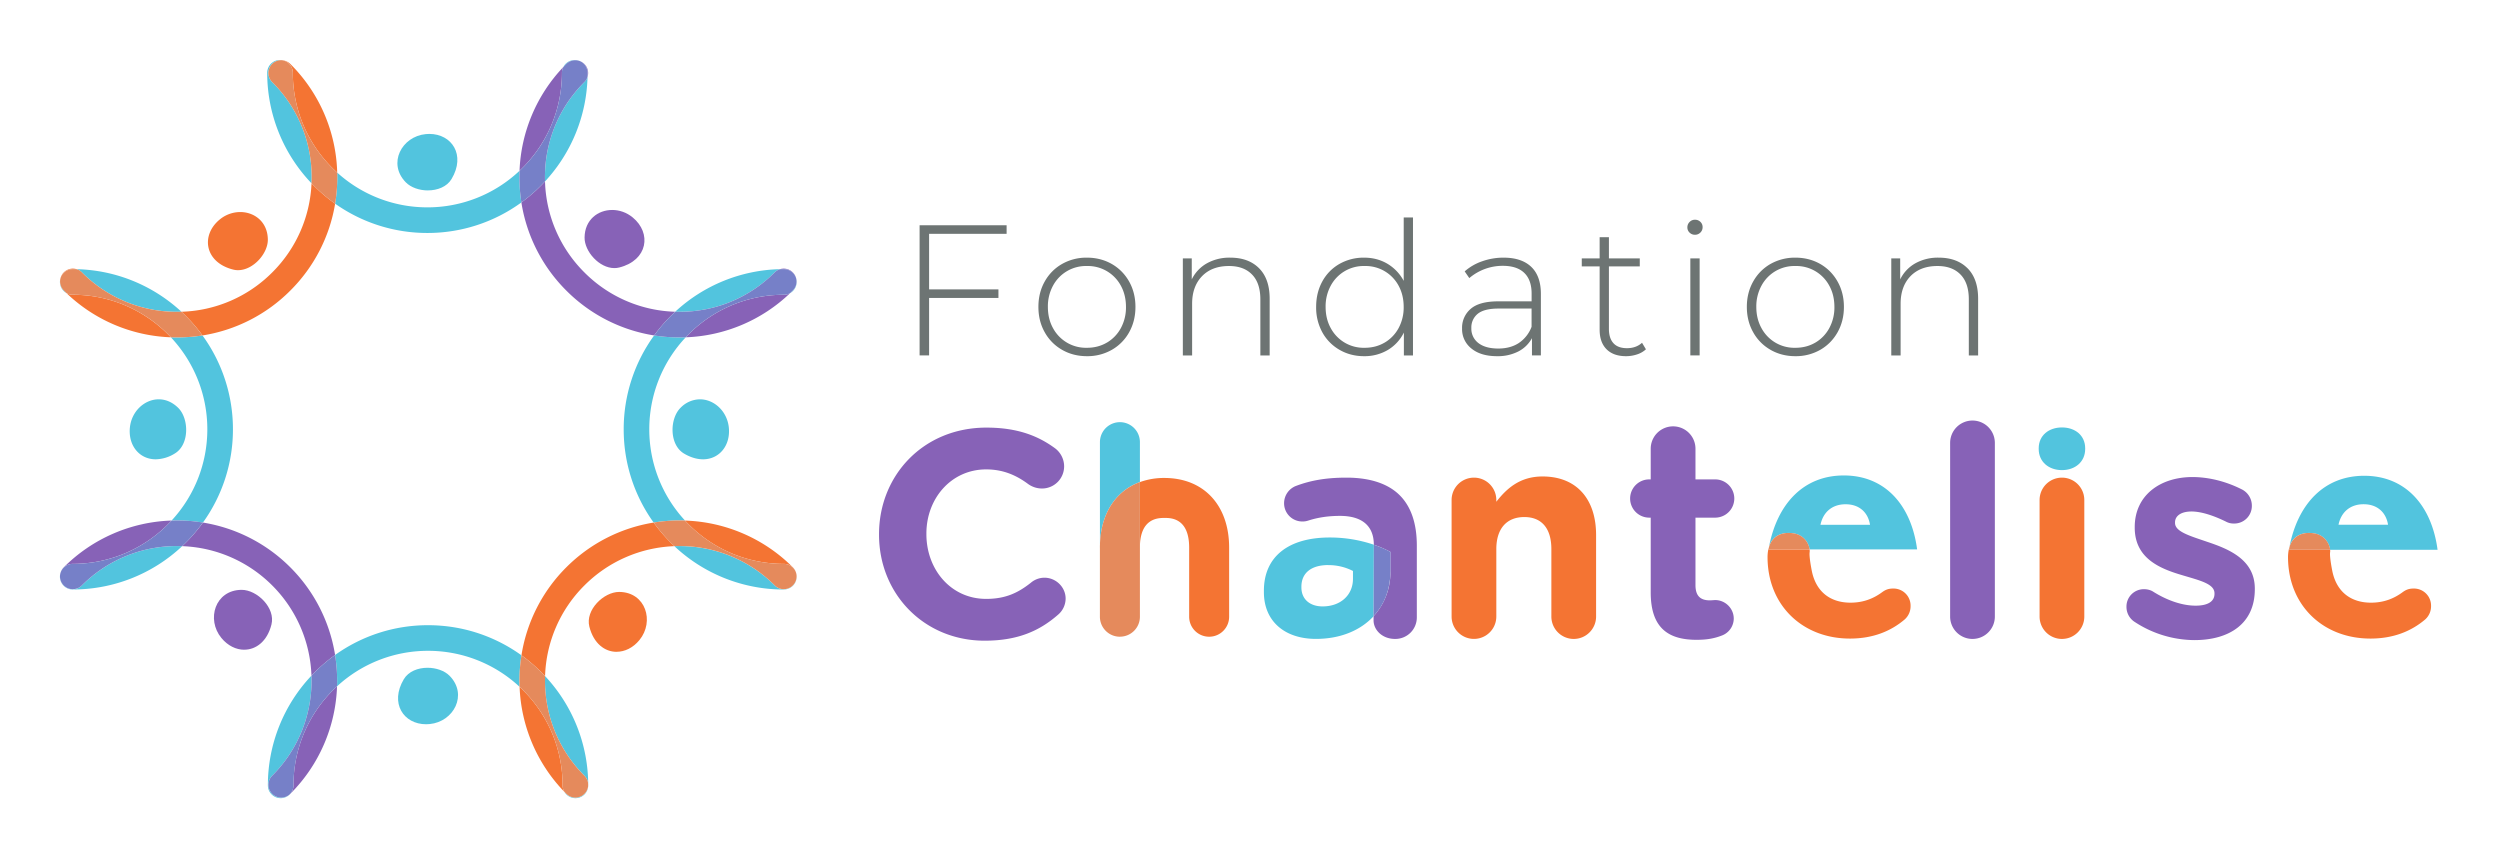 <?xml version="1.0" encoding="UTF-8"?>
<svg xmlns="http://www.w3.org/2000/svg" width="768" height="264" fill="none" viewBox="0 0 768 264">
  <path fill="#6D7473" d="M285.42 71.84V88.9h21.3v2.63h-21.3v17.65h-2.92V69.2h26.73v2.63h-23.81Z"></path>
  <path fill="#6D7473" d="M340.04 105.25a11.5 11.5 0 0 0 4.29-4.46 13.3 13.3 0 0 0 1.57-6.5c0-2.44-.53-4.62-1.57-6.52a11.5 11.5 0 0 0-10.43-6.05 11.47 11.47 0 0 0-10.42 6.05 13.28 13.28 0 0 0-1.57 6.51c0 2.44.52 4.6 1.57 6.51a11.48 11.48 0 0 0 10.42 6.05c2.29 0 4.33-.53 6.14-1.6Zm-13.76 2.22a13.99 13.99 0 0 1-5.34-5.4c-1.3-2.3-1.94-4.9-1.94-7.79 0-2.9.64-5.49 1.94-7.8a14 14 0 0 1 5.34-5.4 15.1 15.1 0 0 1 7.62-1.93c2.82 0 5.36.65 7.63 1.94 2.26 1.3 4.04 3.1 5.34 5.4 1.29 2.3 1.94 4.9 1.94 7.8 0 2.88-.65 5.48-1.94 7.79a14 14 0 0 1-5.34 5.4 15.1 15.1 0 0 1-7.63 1.94c-2.81 0-5.36-.65-7.62-1.95Z"></path>
  <path fill="#6D7473" d="M386.78 82.4c2.17 2.17 3.26 5.3 3.26 9.37v17.42h-2.86v-17.2c0-3.34-.84-5.9-2.54-7.64-1.7-1.76-4.06-2.63-7.1-2.63-3.51 0-6.27 1.05-8.29 3.14-2.02 2.1-3.03 4.91-3.03 8.45v15.88h-2.85V79.38h2.74v6.45a11.35 11.35 0 0 1 4.6-4.91 14.16 14.16 0 0 1 7.22-1.77c3.74 0 6.68 1.08 8.85 3.25Z"></path>
  <path fill="#6D7473" d="M425.36 105.25a11.5 11.5 0 0 0 4.29-4.46 13.3 13.3 0 0 0 1.56-6.5c0-2.44-.52-4.62-1.56-6.52a11.5 11.5 0 0 0-10.43-6.05 11.46 11.46 0 0 0-10.42 6.05 13.28 13.28 0 0 0-1.57 6.51c0 2.44.52 4.6 1.57 6.51a11.46 11.46 0 0 0 10.42 6.05c2.29 0 4.33-.53 6.14-1.6Zm8.71-38.44v42.38h-2.8v-7.03a12.8 12.8 0 0 1-4.96 5.37 14.03 14.03 0 0 1-7.26 1.89c-2.78 0-5.3-.65-7.54-1.95a13.9 13.9 0 0 1-5.28-5.36 15.78 15.78 0 0 1-1.91-7.83c0-2.93.64-5.55 1.91-7.85a13.7 13.7 0 0 1 5.28-5.37 15.02 15.02 0 0 1 7.54-1.91c2.66 0 5.06.63 7.17 1.88a13.48 13.48 0 0 1 5 5.26V66.8h2.85Z"></path>
  <path fill="#6D7473" d="M466.6 105.36a10.4 10.4 0 0 0 3.9-4.97v-5.6h-10.16c-2.93 0-5.05.54-6.37 1.6a5.37 5.37 0 0 0-1.97 4.4 5.5 5.5 0 0 0 2.17 4.6c1.45 1.12 3.49 1.68 6.11 1.68 2.48 0 4.58-.57 6.31-1.7Zm3.79-23.39c1.98 1.89 2.97 4.66 2.97 8.31v18.9h-2.74v-5.3a9.92 9.92 0 0 1-4.17 4.08 13.85 13.85 0 0 1-6.57 1.46c-3.3 0-5.93-.78-7.85-2.35a7.55 7.55 0 0 1-2.88-6.16 7.6 7.6 0 0 1 2.65-6.03c1.77-1.54 4.6-2.31 8.48-2.31h10.23v-2.4c0-2.78-.76-4.9-2.26-6.34-1.5-1.45-3.7-2.17-6.6-2.17a15.8 15.8 0 0 0-10.28 3.77l-1.42-2.06a15.85 15.85 0 0 1 5.36-3.1 19.5 19.5 0 0 1 6.57-1.12c3.7 0 6.53.94 8.51 2.82Z"></path>
  <path fill="#6D7473" d="M505.63 107.3a7.15 7.15 0 0 1-2.72 1.57c-1.08.36-2.21.55-3.4.55-2.58 0-4.58-.72-6-2.15-1.4-1.42-2.1-3.41-2.1-5.96V81.83h-5.49v-2.45h5.49v-6.51h2.85v6.5h9.48v2.46h-9.48v19.19c0 1.94.47 3.42 1.4 4.42.93 1.02 2.31 1.52 4.14 1.52 1.87 0 3.4-.55 4.63-1.66l1.2 2Z"></path>
  <path fill="#6D7473" d="M519.27 79.38h2.86v29.8h-2.86v-29.8Zm-.22-7.91a2.16 2.16 0 0 1-.69-1.63c0-.65.23-1.2.69-1.66.45-.45 1-.68 1.65-.68.65 0 1.2.22 1.66.65.46.44.68.99.68 1.63 0 .65-.22 1.2-.68 1.66-.46.45-1.01.68-1.66.68a2.3 2.3 0 0 1-1.65-.65Z"></path>
  <path fill="#6D7473" d="M557.68 105.25a11.49 11.49 0 0 0 4.28-4.46 13.29 13.29 0 0 0 1.57-6.5c0-2.44-.52-4.62-1.57-6.52a11.48 11.48 0 0 0-10.42-6.05 11.45 11.45 0 0 0-10.42 6.05 13.3 13.3 0 0 0-1.58 6.51c0 2.44.53 4.6 1.58 6.51a11.46 11.46 0 0 0 10.42 6.05c2.28 0 4.33-.53 6.14-1.6Zm-13.76 2.22a13.96 13.96 0 0 1-5.34-5.4c-1.3-2.3-1.95-4.9-1.95-7.79 0-2.9.65-5.49 1.95-7.8 1.29-2.3 3.07-4.1 5.33-5.4a15.26 15.26 0 0 1 7.63-1.93c2.82 0 5.36.65 7.63 1.94 2.26 1.3 4.04 3.1 5.33 5.4 1.3 2.3 1.95 4.9 1.95 7.8 0 2.88-.65 5.48-1.95 7.79-1.3 2.3-3.07 4.1-5.34 5.4a15.12 15.12 0 0 1-7.62 1.94c-2.82 0-5.36-.65-7.63-1.95Z"></path>
  <path fill="#6D7473" d="M604.42 82.4c2.17 2.17 3.26 5.3 3.26 9.37v17.42h-2.86v-17.2c0-3.34-.84-5.9-2.54-7.64-1.7-1.76-4.06-2.63-7.1-2.63-3.5 0-6.27 1.05-8.3 3.14-2 2.1-3.01 4.91-3.01 8.45v15.88H581V79.38h2.74v6.45a11.36 11.36 0 0 1 4.6-4.91 14.18 14.18 0 0 1 7.23-1.77c3.72 0 6.67 1.08 8.84 3.25Z"></path>
  <path fill="#8762B7" d="M302.5 196.82c-18.63 0-32.46-14.38-32.46-32.55v-.18c0-18 13.56-32.73 33-32.73 9.5 0 15.91 2.53 21.16 6.42a6.97 6.97 0 0 1 2.7 5.51 6.8 6.8 0 0 1-6.86 6.78 7.3 7.3 0 0 1-4.16-1.35c-3.89-2.9-7.96-4.52-12.93-4.52-10.67 0-18.36 8.86-18.36 19.7v.19c0 10.85 7.5 19.89 18.36 19.89 5.88 0 9.76-1.81 13.74-4.97a6.5 6.5 0 0 1 4.16-1.54c3.53 0 6.51 2.9 6.51 6.42a6.55 6.55 0 0 1-2.35 4.97c-5.7 4.97-12.39 7.96-22.51 7.96Z"></path>
  <path fill="#F47433" d="M483.45 196.28a6.87 6.87 0 0 1-6.87-6.88v-20.7c0-6.51-3.07-9.86-8.31-9.86-5.25 0-8.6 3.35-8.6 9.86v20.7a6.87 6.87 0 1 1-13.74 0v-35.8a6.87 6.87 0 1 1 13.74 0v.54c3.17-4.06 7.24-7.77 14.2-7.77 10.4 0 16.45 6.87 16.45 17.99v25.04c0 3.8-3.07 6.88-6.87 6.88Z"></path>
  <path fill="#8762B7" d="M521.2 196.55c-8.4 0-14.1-3.35-14.1-14.56v-22.97h-.45a5.87 5.87 0 1 1 0-11.75h.45v-9.42a6.87 6.87 0 1 1 13.75 0v9.42h6.05a5.86 5.86 0 1 1 0 11.75h-6.05v20.7c0 3.18 1.35 4.71 4.43 4.71.45 0 1.35-.09 1.63-.09 3.07 0 5.7 2.53 5.7 5.7a5.6 5.6 0 0 1-3.54 5.15c-2.53 1-4.88 1.36-7.86 1.36Z"></path>
  <path fill="#8762B7" d="M605.95 196.28a6.87 6.87 0 0 1-6.87-6.88v-53.34a6.87 6.87 0 1 1 13.74 0v53.34c0 3.8-3.07 6.88-6.87 6.88Z"></path>
  <path fill="#8762B7" d="M674.14 196.64a33.76 33.76 0 0 1-18.26-5.52 5.47 5.47 0 0 1-2.63-4.7 5.33 5.33 0 0 1 5.43-5.42c1 0 1.99.27 2.71.72 4.61 2.9 9.22 4.34 13.11 4.34 3.98 0 5.79-1.45 5.79-3.62v-.18c0-2.98-4.7-3.98-10.04-5.6-6.78-2-14.46-5.16-14.46-14.56v-.18c0-9.86 7.95-15.37 17.72-15.37 5.06 0 10.3 1.35 15 3.7a5.6 5.6 0 0 1 3.26 5.16 5.4 5.4 0 0 1-5.51 5.42 5 5 0 0 1-2.53-.63c-3.9-1.9-7.6-3.07-10.5-3.07-3.34 0-5.06 1.44-5.06 3.34v.18c0 2.71 4.61 3.98 9.86 5.79 6.78 2.26 14.65 5.51 14.65 14.38v.18c0 10.75-8.05 15.64-18.54 15.64Z"></path>
  <path fill="#F47433" d="M633.43 196.28a6.87 6.87 0 0 1-6.87-6.88v-35.8a6.87 6.87 0 1 1 13.74 0v35.8c0 3.8-3.07 6.88-6.87 6.88Z"></path>
  <path fill="#52C4DE" d="M633.43 144.42c-4.03 0-7.14-2.53-7.14-6.5v-.19c0-3.98 3.11-6.42 7.14-6.42 4.04 0 7.14 2.44 7.14 6.42v.18c0 3.98-3.1 6.51-7.14 6.51Z"></path>
  <path fill="#F47433" d="M371.45 195.6a6.14 6.14 0 0 1-6.14-6.15v-21.23c0-9.11-5.66-9.11-7.51-9.11-1.97 0-7.62 0-7.62 9.11V148.1a21.76 21.76 0 0 1 7.5-1.27c12.14 0 19.91 8.4 19.91 21.4v21.23c0 3.4-2.75 6.14-6.14 6.14Z"></path>
  <path fill="#52C4DE" d="M337.9 168.22v-32.39a6.14 6.14 0 1 1 12.28 0v12.25c-7.65 2.8-12.29 10.1-12.29 20.14Z"></path>
  <path fill="#E58A5C" d="M344.03 195.6a6.14 6.14 0 0 1-6.14-6.15v-21.23c0-10.04 4.64-17.33 12.29-20.13v41.36c0 3.4-2.75 6.14-6.15 6.14Z"></path>
  <path fill="#8762B7" d="M428.56 196.28c-3.98 0-6.6-2.8-6.6-5.7v-1.27a19.98 19.98 0 0 0 5.18-13.8v-5.97a35.46 35.46 0 0 0-5.1-2.2c0-5.7-3.52-8.86-10.39-8.86-3.8 0-6.87.54-9.5 1.36-.8.27-1.35.36-1.98.36a5.6 5.6 0 0 1-5.7-5.6 5.7 5.7 0 0 1 3.7-5.34c4.35-1.63 9.05-2.53 15.47-2.53 7.5 0 12.93 1.99 16.36 5.42 3.62 3.62 5.25 8.95 5.25 15.47v22.06a6.6 6.6 0 0 1-6.7 6.6Z"></path>
  <path fill="#52C4DE" d="M404.25 196.27c-9.44 0-15.98-5.3-15.98-14.36v-.44c0-10.6 7.7-16.35 20.2-16.35a42 42 0 0 1 13.58 2.22v.82l-.09 21.15c-4.03 4.36-10.2 6.96-17.71 6.96Zm3.77-22.68c-5.1 0-8.23 2.34-8.23 6.67v.18c0 3.69 2.66 5.85 6.5 5.85 5.57 0 9.34-3.51 9.34-8.47v-2.42a16.44 16.44 0 0 0-7.6-1.8Z"></path>
  <path fill="#7680C8" d="m421.96 189.3.09-21.14v-.82c1.83.63 3.53 1.37 5.1 2.2v5.96c0 5.48-1.88 10.23-5.19 13.8Z"></path>
  <path fill="#F47433" d="M568.3 196.17c-14.55 0-25.31-10.22-25.31-25.05v-.18c.03-1.12.18-2.07.43-2.87-.05.24-.1.47-.13.71h12.62c.04.34.05.64.01.88-.21 1.51.72 5.98.72 5.98 1.36 6.24 5.7 9.5 11.84 9.5 3.8 0 6.97-1.18 9.77-3.26 1-.72 1.9-1.08 3.34-1.08a5.25 5.25 0 0 1 5.34 5.42 5.4 5.4 0 0 1-1.81 4.07c-4.25 3.62-9.76 5.88-16.82 5.88Z"></path>
  <path fill="#52C4DE" d="M588.94 168.78H555.9a5.8 5.8 0 0 0-5.17-4.96s-.52-.1-1.28-.1c-1.77 0-4.89.56-6.03 4.35 2.55-13.35 10.65-22.01 23-22.01 12.75 0 20.73 9.17 22.52 22.72Zm-21.98-13.87c-4.19 0-6.91 2.49-7.71 6.3h15.22c-.6-3.76-3.25-6.3-7.5-6.3Z"></path>
  <path fill="#E58A5C" d="M555.9 168.78h-12.6l.13-.71c1.14-3.79 4.26-4.36 6.03-4.36.76 0 1.28.1 1.28.1a5.8 5.8 0 0 1 5.17 4.97Z"></path>
  <path fill="#F47433" d="M728.2 196.17c-14.56 0-25.32-10.22-25.32-25.05v-.18c.04-1.17.2-2.15.47-2.98-.07.3-.12.62-.18.93h12.64c.04.3.04.56 0 .77-.21 1.51.72 5.98.72 5.98 1.36 6.24 5.7 9.5 11.85 9.5 3.8 0 6.96-1.18 9.76-3.26 1-.72 1.9-1.08 3.35-1.08a5.25 5.25 0 0 1 5.33 5.42 5.4 5.4 0 0 1-1.8 4.07c-4.26 3.62-9.77 5.88-16.82 5.88Z"></path>
  <path fill="#52C4DE" d="M748.83 168.9H715.8a5.81 5.81 0 0 0-5.19-5.08s-.51-.1-1.28-.1c-1.75 0-4.82.55-6 4.24 2.6-13.23 10.68-21.8 22.96-21.8 12.75 0 20.73 9.18 22.53 22.73Zm-22.73-14c-4.19 0-6.92 2.49-7.71 6.3h15.22c-.6-3.76-3.26-6.3-7.51-6.3Z"></path>
  <path fill="#E58A5C" d="M715.81 168.9h-12.64l.18-.94c1.17-3.69 4.24-4.25 6-4.25.76 0 1.27.1 1.27.1a5.81 5.81 0 0 1 5.2 5.08Z"></path>
  <path fill="#F47433" d="M189.4 200.24c-3.59 0-7.04-2.54-8.35-7.74-1.3-5.12 4.42-10.66 9.15-10.66h.06c8.12.08 10.86 9.08 6.17 14.79-1.97 2.4-4.53 3.6-7.02 3.6Z"></path>
  <path fill="#F47433" d="M173.37 243.25A49.03 49.03 0 0 1 159.62 211a41.23 41.23 0 0 1 13.21 30.26c0 .73.2 1.4.54 1.99Zm-5.92-35.54a49.5 49.5 0 0 0-7.26-6.4 48.94 48.94 0 0 1 13.78-27.03 48.94 48.94 0 0 1 26.84-13.75 49.6 49.6 0 0 0 6.37 7.25 41.19 41.19 0 0 0-27.64 12.06 41.05 41.05 0 0 0-12.09 27.87Zm77.19-31.42a3.94 3.94 0 0 0-3.84-3.07 41.24 41.24 0 0 1-30.36-13.3 48.99 48.99 0 0 1 33.12 14.36c.57.57.93 1.28 1.08 2.01Z"></path>
  <path fill="#8762B7" d="M75.03 199.6c-2.49 0-5.05-1.22-7.02-3.62-4.69-5.7-1.95-14.7 6.17-14.78h.06c4.73 0 10.45 5.54 9.15 10.66-1.31 5.2-4.76 7.73-8.36 7.73Z"></path>
  <path fill="#8762B7" d="M89.15 243.9c.63-.7 1-1.62 1-2.64a41.24 41.24 0 0 1 13.39-30.42 49.02 49.02 0 0 1-14.39 33.05Zm6.53-36.34a41.2 41.2 0 0 0-12.06-27.72 41.18 41.18 0 0 0-27.65-12.06 49.62 49.62 0 0 0 6.37-7.25 48.93 48.93 0 0 1 26.84 13.75 48.94 48.94 0 0 1 13.76 26.93 49.6 49.6 0 0 0-7.26 6.35Zm-77.16-31.32c.16-.72.51-1.4 1.07-1.96a49.03 49.03 0 0 1 33.12-14.37 41.24 41.24 0 0 1-30.36 13.31 3.94 3.94 0 0 0-3.83 3.02Z"></path>
  <path fill="#52C4DE" d="M131.46 58.5c-2.61 0-5.23-.89-6.79-2.48-5.69-5.8-1.26-14.1 6.1-14.82.38-.04.75-.06 1.11-.06 6.91 0 11.26 6.45 6.84 13.85-1.43 2.4-4.34 3.5-7.26 3.5Z"></path>
  <path fill="#8762B7" d="M188.74 82.36c-4.67 0-9.2-5.12-9.16-9.4.06-5.44 4.1-8.46 8.49-8.46 2.17 0 4.41.74 6.3 2.3 5.85 4.8 4.67 13.15-4.12 15.37-.5.13-1 .19-1.5.19Z"></path>
  <path fill="#52C4DE" d="M215.97 141.1c-1.8 0-3.8-.55-5.86-1.78-4.56-2.72-4.42-10.74-1.03-14.06a8.42 8.42 0 0 1 5.94-2.59c4.36 0 8.38 3.66 8.88 8.69.54 5.53-2.95 9.74-7.93 9.74Z"></path>
  <path fill="#F47433" d="M73.12 83c-.5 0-1-.06-1.5-.19-8.8-2.22-9.98-10.56-4.13-15.37a9.94 9.94 0 0 1 6.3-2.3c4.39 0 8.43 3.03 8.49 8.46.04 4.28-4.49 9.4-9.16 9.4Z"></path>
  <path fill="#F47433" d="M52.49 103.62a48.84 48.84 0 0 1-32.06-13.57c.57.32 1.23.5 1.92.5 11.87 0 22.6 5.03 30.14 13.07Zm9.71-.57a49.57 49.57 0 0 0-6.46-7.28 41.05 41.05 0 0 0 27.9-12.09A41.04 41.04 0 0 0 95.7 56.31c2.2 2.3 4.63 4.4 7.25 6.26A48.85 48.85 0 0 1 89.2 89.25a48.83 48.83 0 0 1-27 13.8Zm-43.64-17.5a3.92 3.92 0 0 1 4.96-2.86l-1.17-.01a3.94 3.94 0 0 0-3.79 2.87Zm85.03-32.53a41.24 41.24 0 0 1-13.63-30.66c0-1.84-1.28-3.4-3-3.82.82.12 1.61.5 2.24 1.12a48.85 48.85 0 0 1 14.39 33.36Z"></path>
  <path fill="#52C4DE" d="M47.83 141.1c-4.98 0-8.47-4.2-7.93-9.74.5-5.03 4.52-8.69 8.87-8.69 2.02 0 4.1.79 5.95 2.6 3.38 3.3 3.53 11.33-1.03 14.05a11.49 11.49 0 0 1-5.86 1.78Z"></path>
  <path fill="#52C4DE" d="M130.9 222.49c-6.9 0-11.25-6.45-6.84-13.85 1.44-2.4 4.35-3.5 7.27-3.5 2.6 0 5.22.88 6.79 2.47 5.69 5.8 1.26 14.1-6.1 14.82-.38.04-.75.06-1.12.06Z"></path>
  <path fill="#8762B7" d="M210.66 103.62a41.22 41.22 0 0 1 30.14-13.07c.7 0 1.36-.18 1.92-.5a48.83 48.83 0 0 1-32.06 13.57Zm-9.7-.57a48.85 48.85 0 0 1-27-13.8 48.95 48.95 0 0 1-13.79-27.06 49.59 49.59 0 0 0 7.26-6.46 41.05 41.05 0 0 0 12.09 27.95 41.06 41.06 0 0 0 27.9 12.09 49.57 49.57 0 0 0-6.47 7.28Zm43.64-17.46a3.94 3.94 0 0 0-3.8-2.91l-1.17.01a3.92 3.92 0 0 1 4.97 2.9Zm-85-33.13a49.02 49.02 0 0 1 13.46-31.88 3.91 3.91 0 0 0-.43 1.78 41.23 41.23 0 0 1-13.03 30.1Zm20.89-28.82.01-1.28c0-1.57-.92-2.93-2.25-3.55a3.93 3.93 0 0 1 2.24 4.83Z"></path>
  <path fill="#52C4DE" d="M131.3 71.57a48.94 48.94 0 0 1-28.35-9 49.87 49.87 0 0 0 .64-9.55 41.18 41.18 0 0 0 27.7 10.68 41.18 41.18 0 0 0 28.31-11.24c-.12 3.25.06 6.5.57 9.73a48.95 48.95 0 0 1-28.88 9.38ZM95.7 56.31a49.04 49.04 0 0 1-13.61-33.95 3.93 3.93 0 0 1 4.88-3.82 3.92 3.92 0 0 0-3.34 6.68A41.07 41.07 0 0 1 95.7 56.31Z"></path>
  <path fill="#E58A5C" d="M102.95 62.57a49.6 49.6 0 0 1-7.25-6.26 41.07 41.07 0 0 0-12.07-31.08 3.93 3.93 0 0 1 3.34-6.69 3.94 3.94 0 0 1 2.99 3.82 41.24 41.24 0 0 0 13.63 30.66 48.95 48.95 0 0 1-.64 9.55Z"></path>
  <path fill="#52C4DE" d="m167.43 55.73-.02-1.28c0-11.04 4.3-21.42 12.11-29.23.46-.46.78-1 .97-1.58a49.02 49.02 0 0 1-13.06 32.09Zm5.63-35.15a3.94 3.94 0 0 1 5.19-1.77 3.94 3.94 0 0 0-4.3.85l-.9.92Z"></path>
  <path fill="#7680C8" d="M160.17 62.19c-.5-3.22-.7-6.48-.56-9.73a41.22 41.22 0 0 0 13.02-30.1c0-.64.16-1.25.43-1.78l.9-.92a3.93 3.93 0 0 1 4.29-.85 3.93 3.93 0 0 1 2.25 3.55l-.01 1.28a3.97 3.97 0 0 1-.97 1.58 41.07 41.07 0 0 0-12.09 30.5 49.6 49.6 0 0 1-7.26 6.47Z"></path>
  <path fill="#52C4DE" d="M240.8 181.1a49.01 49.01 0 0 1-33.62-13.31c.53-.03 1.06-.03 1.59-.03A41.22 41.22 0 0 1 238 179.84a3.92 3.92 0 0 0 5.56 0 3.93 3.93 0 0 0 1.08-3.55 3.94 3.94 0 0 1-3.84 4.8Zm-40-20.57a48.94 48.94 0 0 1-9.2-28.65 48.95 48.95 0 0 1 9.35-28.83 49.94 49.94 0 0 0 9.71.57 41.2 41.2 0 0 0-11.2 28.26 41.18 41.18 0 0 0 10.98 28.03 49.22 49.22 0 0 0-9.63.62Z"></path>
  <path fill="#E58A5C" d="M240.78 181c-1 0-2.02-.4-2.78-1.16a41.22 41.22 0 0 0-30.82-12.06 49.66 49.66 0 0 1-6.37-7.25 49.61 49.61 0 0 1 9.63-.62 41.24 41.24 0 0 0 30.36 13.31 3.94 3.94 0 0 1 3.84 3.07 3.93 3.93 0 0 1-3.86 4.7Z"></path>
  <path fill="#52C4DE" d="m208.75 95.79-1.33-.02a49.02 49.02 0 0 1 32.21-13.08c-.6.18-1.17.51-1.65.99a41.06 41.06 0 0 1-29.23 12.1Zm33.97-5.74.82-.8c1-1 1.35-2.39 1.06-3.66a3.95 3.95 0 0 1-1.88 4.46Z"></path>
  <path fill="#7680C8" d="M208.75 103.66c-2.64 0-5.24-.2-7.8-.61a49.53 49.53 0 0 1 6.47-7.28l1.33.02c11.04 0 21.42-4.3 29.23-12.11.48-.48 1.05-.8 1.65-.99l1.17-.01a3.94 3.94 0 0 1 3.8 2.9 3.93 3.93 0 0 1-1.06 3.67l-.81.8c-.57.32-1.23.5-1.93.5a41.22 41.22 0 0 0-30.14 13.07c-.63.02-1.27.04-1.91.04Z"></path>
  <path fill="#52C4DE" d="M176.77 245.2a3.94 3.94 0 0 1-3.4-1.95l.6.62a3.93 3.93 0 1 0 5.57-5.57 41.06 41.06 0 0 1-12.09-30.6 49.03 49.03 0 0 1 13.25 33.56 3.93 3.93 0 0 1-3.93 3.94Zm-90.55 0a3.94 3.94 0 0 1-3.93-3.94 49.02 49.02 0 0 1 13.39-33.7 41.23 41.23 0 0 1-12.06 30.74 3.93 3.93 0 0 0 5.53 5.6c-.72.8-1.76 1.3-2.93 1.3Zm73.4-34.2a41.18 41.18 0 0 0-28.13-11.07 41.19 41.19 0 0 0-27.95 10.91c.11-3.22-.09-6.44-.6-9.63a48.94 48.94 0 0 1 28.55-9.15c10.7 0 20.62 3.43 28.7 9.25-.5 3.2-.7 6.45-.57 9.69Z"></path>
  <path fill="#E58A5C" d="M176.75 245.02c-1 0-2-.39-2.78-1.16l-.6-.61a3.92 3.92 0 0 1-.54-1.99A41.23 41.23 0 0 0 159.62 211c-.13-3.24.06-6.48.57-9.69a49.4 49.4 0 0 1 7.26 6.4l-.02 1.36a41.1 41.1 0 0 0 12.1 29.23 3.93 3.93 0 0 1-2.78 6.72Z"></path>
  <path fill="#7680C8" d="M86.4 245.02a3.93 3.93 0 0 1-2.78-6.72 41.23 41.23 0 0 0 12.06-30.74 49.65 49.65 0 0 1 7.26-6.35c.51 3.19.71 6.41.6 9.63a41.24 41.24 0 0 0-13.38 30.42c0 1.02-.38 1.94-1 2.63a3.92 3.92 0 0 1-2.76 1.13Z"></path>
  <path fill="#52C4DE" d="M22.35 181.1a3.93 3.93 0 0 1-3.83-4.86 3.93 3.93 0 0 0 6.64 3.6 41.21 41.21 0 0 1 30.81-12.06 49.03 49.03 0 0 1-33.62 13.31Zm40-20.57a49.6 49.6 0 0 0-9.64-.62 41.18 41.18 0 0 0 10.98-28.03 41.2 41.2 0 0 0-11.2-28.26 50.72 50.72 0 0 0 9.71-.57 48.94 48.94 0 0 1 9.36 28.83 48.94 48.94 0 0 1-9.22 28.65ZM54.4 95.79a41.06 41.06 0 0 1-29.23-12.11 3.91 3.91 0 0 0-1.65-.99c12.42.3 23.7 5.2 32.22 13.08l-1.34.02Zm-33.97-5.74a3.93 3.93 0 0 1-1.87-4.5c-.3 1.29.05 2.7 1.05 3.7l.82.8Z"></path>
  <path fill="#7680C8" d="M22.37 181a3.92 3.92 0 0 1-3.85-4.76 3.94 3.94 0 0 1 3.83-3.02c11.99 0 22.8-5.13 30.36-13.3a49.4 49.4 0 0 1 9.63.6 49.62 49.62 0 0 1-6.37 7.26 41.21 41.21 0 0 0-30.82 12.06 3.92 3.92 0 0 1-2.78 1.15Z"></path>
  <path fill="#E58A5C" d="M54.4 103.66c-.64 0-1.27-.02-1.91-.04a41.22 41.22 0 0 0-30.14-13.07 3.9 3.9 0 0 1-1.92-.5l-.82-.8c-1-1-1.35-2.41-1.05-3.7a3.94 3.94 0 0 1 3.8-2.87l1.16.01c.6.18 1.18.51 1.65.99a41.06 41.06 0 0 0 30.57 12.09 49.58 49.58 0 0 1 6.46 7.28c-2.55.4-5.16.6-7.8.6Z"></path>
</svg>
